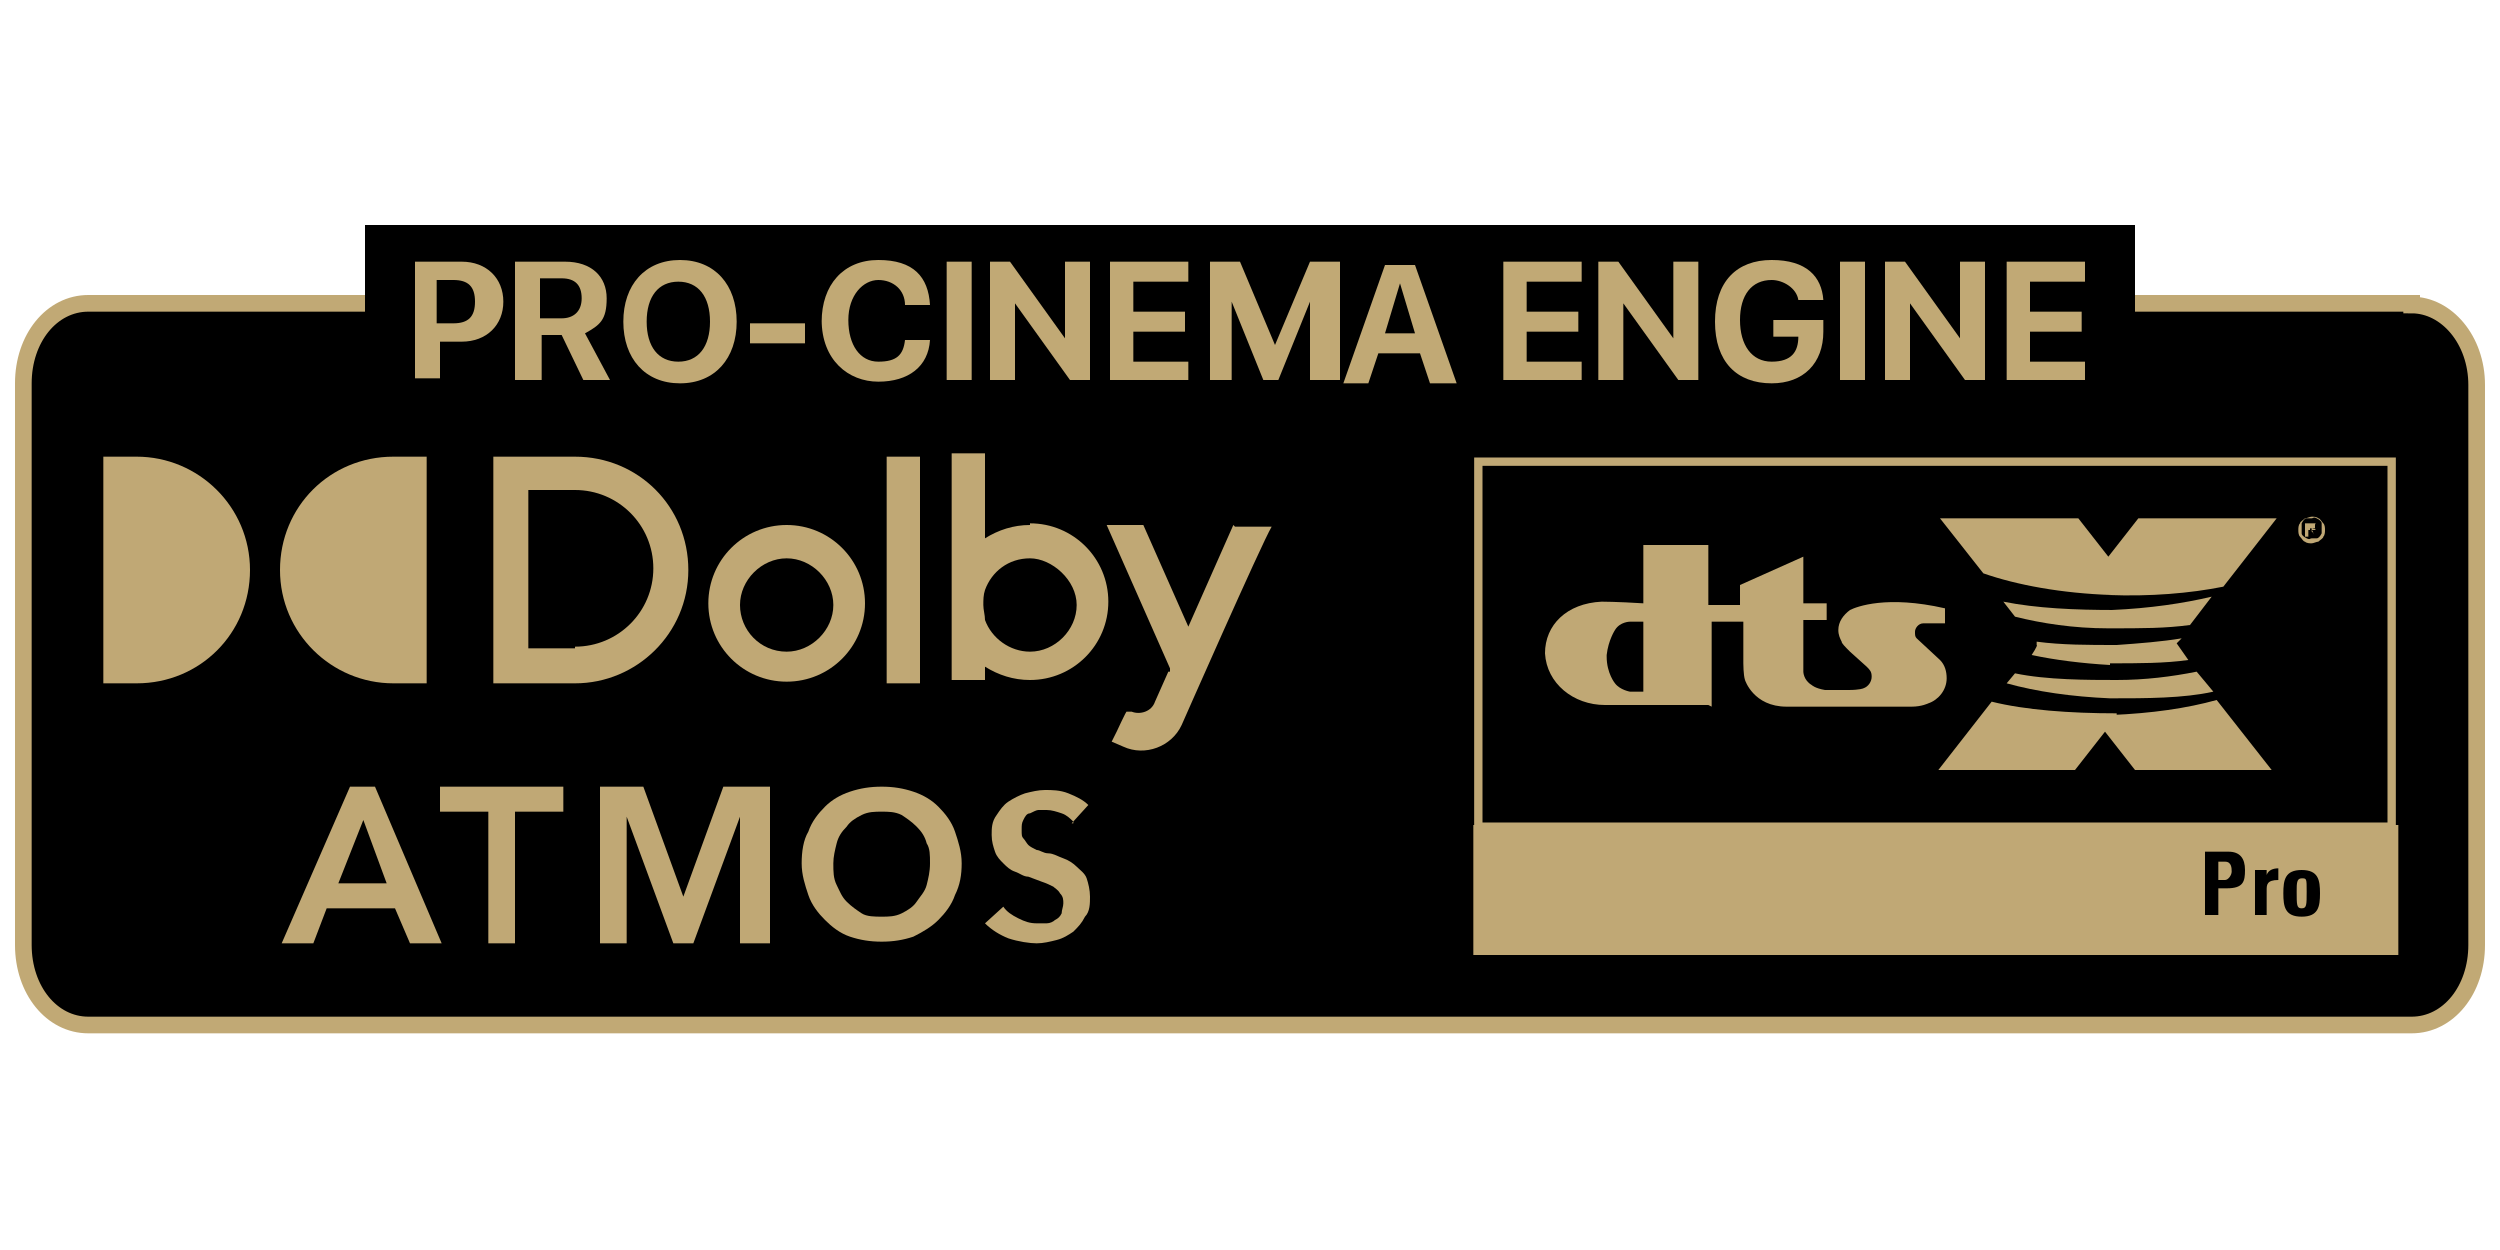 <?xml version="1.0" encoding="UTF-8"?>
<svg xmlns="http://www.w3.org/2000/svg" version="1.1" viewBox="0 0 150 75">
  <defs>
    <style>
      .cls-1 {
        stroke: #c1a975;
        stroke-width: 1px;
      }

      .cls-1, .cls-2 {
        stroke-miterlimit: 10;
      }

      .cls-3 {
        fill: #c0a875;
      }

      .cls-4 {
        fill: #c1a975;
      }

      .cls-2 {
        fill: none;
        stroke: #c0a875;
        stroke-width: .5px;
      }
    </style>
  </defs>
  <!-- Generator: Adobe Illustrator 28.7.1, SVG Export Plug-In . SVG Version: 1.2.0 Build 142)  -->
  <g transform="translate(0, 12.5)">
    <g id="Layer_1">
      <g>
        <path class="cls-1" d="M144.7,5.7H5.3c-2.2,0-3.9,2.1-3.9,4.8v33.7c0,2.7,1.7,4.8,3.9,4.8h139.4c2.2,0,3.9-2.1,3.9-4.8V10.6c0-2.7-1.8-4.8-3.9-4.8h0Z"/>
        <g>
          <g id="Dolby_Atmos">
            <g>
              <g id="Atmos">
                <path class="cls-3" d="M21.1,34.7h1.4l4,9.4h-1.9l-.9-2.1h-4.1l-.8,2.1h-1.9l4.1-9.4h.1ZM23.2,40.5l-1.4-3.8-1.5,3.8h2.9Z"/>
                <polygon class="cls-3" points="29.3 36.2 26.4 36.2 26.4 34.7 33.8 34.7 33.8 36.2 30.9 36.2 30.9 44.1 29.3 44.1 29.3 36.2"/>
                <polygon class="cls-3" points="36 34.7 38.6 34.7 41 41.3 41 41.3 43.4 34.7 46.2 34.7 46.2 44.1 44.4 44.1 44.4 36.5 44.4 36.5 41.6 44.1 40.4 44.1 37.6 36.5 37.6 36.5 37.6 44.1 36 44.1 36 34.7"/>
                <path class="cls-3" d="M48.1,39.3c0-.7.1-1.4.4-1.9.2-.6.6-1.1,1-1.5s.9-.7,1.5-.9,1.2-.3,1.9-.3,1.3.1,1.9.3,1.1.5,1.5.9.8.9,1,1.5.4,1.2.4,1.9-.1,1.3-.4,1.9c-.2.6-.6,1.1-1,1.5s-.9.7-1.5,1c-.6.2-1.2.3-1.9.3s-1.3-.1-1.9-.3-1.1-.6-1.5-1-.8-.9-1-1.5-.4-1.2-.4-1.9ZM50,39.3c0,.5,0,.9.2,1.3s.3.7.6,1,.6.5.9.7.8.2,1.2.2.8,0,1.2-.2c.4-.2.7-.4.9-.7s.5-.6.6-1,.2-.8.2-1.3,0-.9-.2-1.2c-.1-.4-.3-.7-.6-1s-.6-.5-.9-.7c-.4-.2-.8-.2-1.2-.2s-.8,0-1.2.2-.7.4-.9.7c-.3.3-.5.6-.6,1s-.2.8-.2,1.2Z"/>
                <path class="cls-3" d="M64.4,36.8c-.2-.2-.4-.4-.7-.5-.3-.1-.6-.2-.9-.2h-.5c-.1,0-.3.1-.5.2-.2,0-.3.2-.4.4s-.1.3-.1.6,0,.4.1.5.2.3.3.4.3.2.5.3c.2,0,.4.2.7.2s.6.2.9.3.6.3.8.5.5.4.6.7.2.7.2,1.1,0,.9-.3,1.2c-.2.4-.4.6-.7.9-.3.2-.6.4-1,.5s-.8.2-1.2.2-1.1-.1-1.7-.3c-.5-.2-1-.5-1.4-.9l1.1-1c.2.3.5.5.9.7s.7.3,1.1.3h.6c.2,0,.4-.1.5-.2.2-.1.3-.2.4-.4,0-.2.1-.4.1-.6s0-.4-.2-.6c-.1-.2-.3-.3-.4-.4-.2-.1-.4-.2-.7-.3s-.5-.2-.8-.3c-.3,0-.5-.2-.8-.3s-.5-.3-.7-.5-.4-.4-.5-.7-.2-.6-.2-1,0-.8.3-1.2c.2-.3.4-.6.7-.8.3-.2.7-.4,1-.5.4-.1.8-.2,1.2-.2s.9,0,1.4.2.9.4,1.2.7l-1,1.1h.1Z"/>
              </g>
              <g id="Dolby">
                <path class="cls-3" d="M6.2,14.9h2c3.7,0,6.8,3,6.8,6.8s-3,6.8-6.8,6.8h-2v-13.6h0Z"/>
                <path class="cls-3" d="M25.6,28.5h-2c-3.7,0-6.8-3-6.8-6.8s3-6.8,6.8-6.8h2v13.6h0Z"/>
                <path class="cls-3" d="M34.5,14.9h-4.9v13.6h4.9c3.7,0,6.8-3,6.8-6.8s-3-6.8-6.8-6.8h0ZM34.5,26.4h-2.8v-9.5h2.8c2.6,0,4.7,2.1,4.7,4.7s-2.1,4.7-4.7,4.7h0Z"/>
                <path class="cls-3" d="M47.2,19c-2.6,0-4.7,2.1-4.7,4.7s2.1,4.7,4.7,4.7,4.7-2.1,4.7-4.7-2.1-4.7-4.7-4.7ZM47.2,26.6c-1.6,0-2.8-1.3-2.8-2.8s1.3-2.8,2.8-2.8,2.8,1.3,2.8,2.8-1.3,2.8-2.8,2.8Z"/>
                <rect class="cls-3" x="53.2" y="14.9" width="2" height="13.6"/>
                <path class="cls-3" d="M61.8,19c-1,0-1.9.3-2.7.8v-5.1h-2v13.6h2v-.8c.8.5,1.7.8,2.7.8,2.6,0,4.7-2.1,4.7-4.7s-2.1-4.7-4.7-4.7h0ZM61.8,26.6c-1.2,0-2.3-.8-2.7-1.9,0-.3-.1-.6-.1-.9s0-.6.1-.9c.4-1.1,1.4-1.9,2.7-1.9s2.8,1.3,2.8,2.8-1.3,2.8-2.8,2.8Z"/>
                <path class="cls-3" d="M74,19l-2.7,6.1-2.7-6.1h-2.2l3.8,8.6v.2h-.1l-.8,1.8h0c-.2.6-.9.8-1.4.6h-.3c0-.1-.6,1.2-.6,1.2l-.3.6h0l.7.3c1.3.6,2.9,0,3.5-1.3,0,0,4.8-10.9,5.4-11.9h-2.2Z"/>
              </g>
            </g>
          </g>
          <g>
            <g>
              <path class="cls-3" d="M133.5,39.2h-.4v1.1h.4c.2,0,.4-.3.4-.5s0-.6-.4-.6Z"/>
              <path class="cls-3" d="M138.1,40.2c-.3,0-.3.3-.3.8,0,.8,0,1,.3,1s.3-.2.3-1,0-.8-.3-.8Z"/>
              <path class="cls-3" d="M88.4,37v7.8h55.5v-7.8h-55.5ZM133.7,40.8h-.6v1.6h-.8v-3.8h1.4c.7,0,1,.4,1,1.1s-.1,1.1-1.1,1.1h.1ZM136.7,40.3c-.7,0-.7.3-.7.6v1.5h-.7v-2.7h.7v.3h0c.1-.3.4-.4.7-.4v.7ZM138.1,42.5c-1,0-1.1-.6-1.1-1.4s.1-1.4,1.1-1.4,1.1.6,1.1,1.4-.1,1.4-1.1,1.4Z"/>
            </g>
            <rect id="BOX_Positive" class="cls-2" x="88.7" y="15.2" width="54.8" height="21.9"/>
            <g id="DTS:X_Positive">
              <g>
                <path class="cls-3" d="M102.5,29.8h-6.2c-1.9,0-3.5-1.3-3.6-3.1,0-1.7,1.3-3,3.4-3.1,0,0,.9,0,2.5.1v-3.5h3.9v3.6h1.9v-1.2l3.8-1.7v2.8h1.4v1h-1.4v3.1s0,.5.5.8c0,0,.2.2.8.3h1.4c.7,0,.9-.1.9-.1.3-.1.5-.4.5-.7s-.1-.4-.3-.6h0l-1-.9c-.3-.3-.5-.5-.5-.6h0c-.1-.2-.2-.4-.2-.7,0-.5.3-.9.7-1.2h0c.4-.2,2.2-.9,5.7-.1v.9h-1.3c-.3,0-.5.3-.5.5s0,.3.1.4h0l1.4,1.3h0c.3.3.4.7.4,1.1,0,.7-.5,1.3-1.1,1.5,0,0-.4.2-1,.2h-7.5c-2,0-2.5-1.6-2.5-1.6-.1-.3-.1-1-.1-1v-2.5h-1.9v5.1M96.4,26.9c0,1,.5,1.6.5,1.6.3.4.9.5.9.5h.8v-4.2h-.8s-.6,0-.9.5c0,0-.4.6-.5,1.5h0Z"/>
                <path class="cls-3" d="M126.6,27.3c1.7,0,3.3,0,4.7-.2l-.7-1,.3-.3c-1.2.2-2.5.3-3.9.4-1.7,0-3.3,0-4.8-.2v.2c.1,0-.3.6-.3.6,1.4.3,3,.5,4.7.6h0ZM126.9,24.1c-2.4,0-4.7-.1-6.7-.5l.7.9c1.6.4,3.5.7,5.6.7s3.4,0,4.9-.2l1.3-1.7c-1.7.4-3.7.7-6,.8h.1ZM120.4,28.5c1.8.5,3.9.8,6.2.9,2.2,0,4.4,0,6.2-.4l-1-1.2c-1.5.3-3.1.5-4.8.5s-4.2,0-6.1-.4l-.5.6h.1ZM127,30.3c-2.8,0-5.5-.2-7.5-.7l-3.2,4.1h8.2l1.8-2.3h0c0-.1,0,0,0,0l1.8,2.3h8.2l-3.3-4.2c-1.8.5-3.9.8-6.3.9h.3ZM126.5,23.2c2.5.1,4.9-.1,6.9-.5l3.2-4.1h-8.3l-1.8,2.3h0l-1.8-2.3h-8.3l2.6,3.3c2,.7,4.7,1.2,7.7,1.3h-.2Z"/>
              </g>
              <path class="cls-3" d="M138.7,18.5c.1,0,.3,0,.4.1.1,0,.2.2.3.3s.1.3.1.4,0,.3-.1.4c0,.1-.2.2-.3.3-.1,0-.3.1-.4.1s-.3,0-.4-.1c-.1,0-.2-.2-.3-.3s-.1-.3-.1-.4,0-.3.1-.4c0-.1.2-.2.3-.3.1,0,.3-.1.4-.1h0ZM138.7,18.6h-.3c-.1,0-.2.1-.3.3v.6c0,.1.1.2.3.3s.2,0,.3,0h.3c.1,0,.2-.1.3-.3v-.6c0-.1-.1-.2-.3-.3s-.2,0-.3,0h0ZM138.3,19.8v-.9h.6c.1,0,0,0,0,.1v.2c0,.1-.1,0-.2,0h0v.2c.1,0,.1.2.1.2.1,0,0,0,0,0h0c0-.3-.1-.3-.2-.3h-.1v.4h-.2ZM138.5,19.3h.4c.1,0,0,0,0-.1s0,0,0,0h-.3v.3-.2Z"/>
            </g>
          </g>
        </g>
        <rect x="21.9" y="1" width="106.2" height="11.6"/>
        <g>
          <path class="cls-4" d="M27.7,3.2c1.5,0,2.5,1,2.5,2.4s-1,2.4-2.5,2.4h-1.3v2.2h-1.5V3.2h3-.1ZM26.2,6.9h1c.9,0,1.3-.4,1.3-1.3s-.4-1.3-1.3-1.3h-1v2.5h0Z"/>
          <path class="cls-4" d="M32.4,10.3h-1.5V3.2h3c1.6,0,2.5.9,2.5,2.2s-.4,1.6-1.3,2.1l1.5,2.8h-1.6l-1.3-2.7h-1.2v2.7ZM32.4,6.6h1.3c.7,0,1.2-.4,1.2-1.2s-.4-1.2-1.2-1.2h-1.3v2.2h0Z"/>
          <path class="cls-4" d="M44.2,6.8c0,2.2-1.3,3.7-3.4,3.7s-3.4-1.5-3.4-3.7,1.3-3.7,3.4-3.7,3.4,1.5,3.4,3.7ZM38.8,6.8c0,1.5.7,2.4,1.9,2.4s1.9-.9,1.9-2.4-.7-2.4-1.9-2.4-1.9.9-1.9,2.4Z"/>
          <path class="cls-4" d="M45,8.1v-1.2h3.3v1.2h-3.3Z"/>
          <path class="cls-4" d="M49.3,6.8c0-2.2,1.3-3.7,3.4-3.7s3,1,3.1,2.7h-1.5c0-.9-.7-1.5-1.6-1.5s-1.8.9-1.8,2.4.7,2.5,1.8,2.5,1.5-.4,1.6-1.3h1.5c-.1,1.6-1.3,2.5-3.1,2.5s-3.4-1.3-3.4-3.7h0Z"/>
          <path class="cls-4" d="M56.8,10.3V3.2h1.5v7.1h-1.5Z"/>
          <path class="cls-4" d="M59.4,10.3V3.2h1.2l3.3,4.6h0V3.2h1.5v7.1h-1.2l-3.3-4.6h0v4.6h-1.5Z"/>
          <path class="cls-4" d="M71.3,10.3h-4.7V3.2h4.7v1.2h-3.3v1.8h3.1v1.2h-3.1v1.8h3.3v1.2Z"/>
          <path class="cls-4" d="M78.6,10.3v-4.7h0l-1.9,4.7h-.9l-1.9-4.7h0v4.7h-1.3V3.2h1.8l2.1,5h0l2.1-5h1.8v7.1h-1.6Z"/>
          <path class="cls-4" d="M85.2,8.7h-2.5l-.6,1.8h-1.5l2.5-7.1h1.8l2.5,7.1h-1.6s-.6-1.8-.6-1.8ZM83,7.5h1.9l-.9-3h0l-.9,3h-.1Z"/>
          <path class="cls-4" d="M94.9,10.3h-4.7V3.2h4.7v1.2h-3.3v1.8h3.1v1.2h-3.1v1.8h3.3v1.2Z"/>
          <path class="cls-4" d="M95.9,10.3V3.2h1.2l3.3,4.6h0V3.2h1.5v7.1h-1.2l-3.3-4.6h0v4.6h-1.5Z"/>
          <path class="cls-4" d="M106.3,10.5c-2.1,0-3.4-1.3-3.4-3.7s1.3-3.7,3.4-3.7,3,1,3.1,2.4h-1.5c-.1-.7-.9-1.2-1.6-1.2-1.2,0-1.9.9-1.9,2.4s.7,2.5,1.9,2.5,1.6-.6,1.6-1.5h-1.5v-1h3v.7c0,1.9-1.2,3.1-3.1,3.1Z"/>
          <path class="cls-4" d="M110.4,10.3V3.2h1.5v7.1h-1.5Z"/>
          <path class="cls-4" d="M113.1,10.3V3.2h1.2l3.3,4.6h0V3.2h1.5v7.1h-1.2l-3.3-4.6h0v4.6h-1.5Z"/>
          <path class="cls-4" d="M125.1,10.3h-4.7V3.2h4.7v1.2h-3.3v1.8h3.1v1.2h-3.1v1.8h3.3v1.2Z"/>
        </g>
      </g>
    </g>
  </g>
</svg>